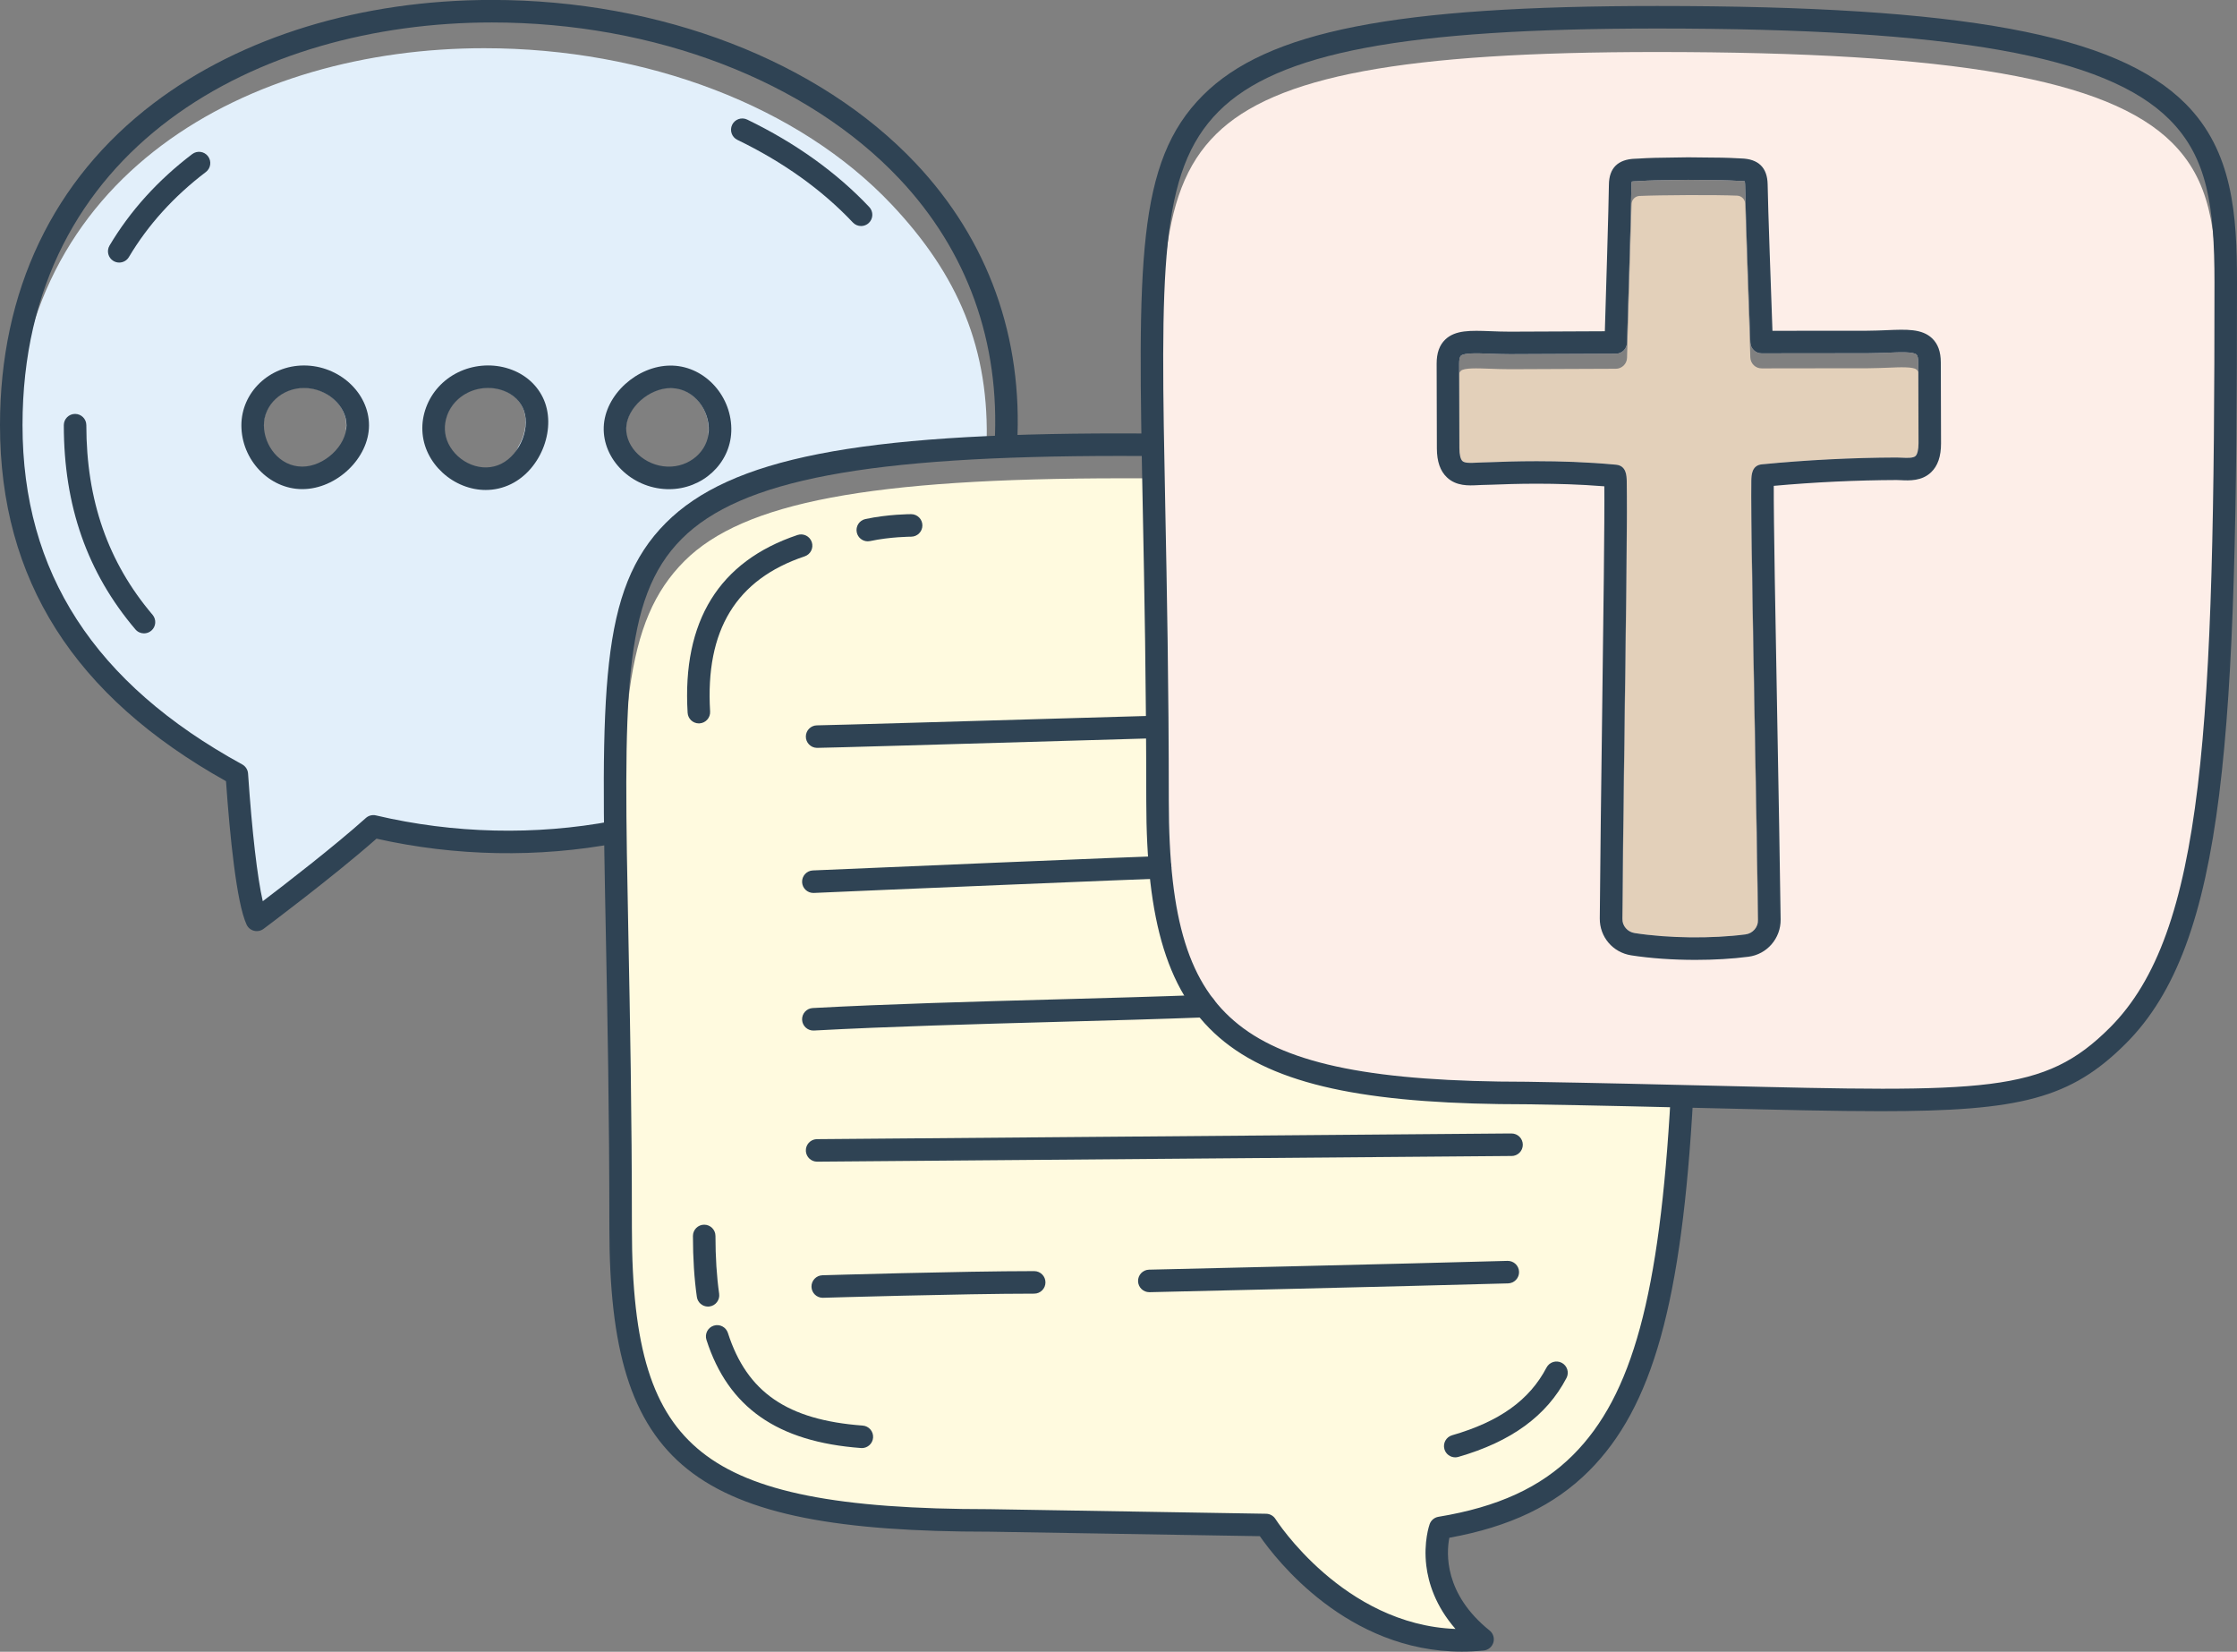<?xml version="1.0" encoding="UTF-8"?><svg xmlns="http://www.w3.org/2000/svg" xmlns:xlink="http://www.w3.org/1999/xlink" height="738.3" preserveAspectRatio="xMidYMid meet" version="1.0" viewBox="0.0 130.9 1000.0 738.3" width="1000.0" zoomAndPan="magnify"><rect x="0.0" y="130.9" width="1000.0" height="738.3" fill="#808080" stroke="none"/><g><g id="change1_1"><path d="M 857.629 335.746 C 857.426 338.539 857.141 340.629 856.301 341.434 C 855.262 342.426 852.477 342.309 850.227 342.188 C 849.371 342.156 848.496 342.121 847.727 342.105 C 828.094 342.172 807.285 343.23 787.586 345.16 C 783.023 345.613 782.938 350.074 782.887 352.477 C 782.855 354.07 782.855 356.402 782.855 359.391 C 782.871 364.926 782.953 372.914 783.121 383.789 C 783.406 404.039 783.895 430.754 784.414 459.047 C 785.004 491.266 785.605 524.59 785.926 548.738 C 785.957 552.043 783.543 554.844 780.305 555.266 C 765.168 557.227 745.719 556.992 730.77 554.676 C 727.531 554.191 725.18 551.457 725.215 548.199 C 725.398 523.785 725.836 490.258 726.254 457.855 C 726.625 429.867 726.961 403.422 727.145 383.453 C 727.227 372.73 727.277 364.844 727.262 359.391 C 727.262 356.453 727.227 354.152 727.195 352.574 C 727.129 350.211 727.012 345.781 722.445 345.328 C 709.105 344.086 696.957 343.75 686.988 343.75 C 678.312 343.75 671.301 344 666.633 344.188 C 664.637 344.27 663.16 344.32 662.254 344.32 C 661.5 344.32 660.695 344.371 659.84 344.422 C 657.59 344.539 654.805 344.688 653.746 343.684 C 652.891 342.879 652.688 340.797 652.387 337.992 C 651.453 329.238 651.504 316.203 651.453 300.398 C 651.453 298.652 652.555 297.102 653.043 296.648 C 654.453 295.27 660.508 295.508 665.848 295.707 C 668.598 295.809 671.785 295.926 675.039 295.926 C 684.406 295.895 691.453 295.859 698.535 295.824 C 705.633 295.793 712.762 295.758 722.312 295.727 C 725.012 295.727 727.242 293.559 727.328 290.859 C 727.387 288.758 728.902 235.984 729.355 222.086 C 729.418 220.137 730.953 218.574 732.902 218.484 C 742.234 218.066 767.098 217.93 776.598 218.355 C 778.539 218.445 780.078 220.012 780.145 221.953 C 780.336 227.641 780.824 243.812 782.449 290.707 C 782.551 293.41 784.77 295.559 787.484 295.559 C 787.484 295.559 787.484 295.559 787.504 295.559 C 798.141 295.523 805.793 295.523 813.746 295.523 C 820.023 295.523 826.484 295.523 834.758 295.508 C 838.094 295.488 841.199 295.355 843.949 295.254 C 849.285 295.02 855.344 294.77 856.754 296.109 C 857.242 296.582 858.254 297.605 858.27 299.348 C 858.305 315.141 858.27 326.828 857.629 335.746" fill="#e3d0ba"/></g><g id="change2_1"><path d="M 856.301 334.723 C 855.262 335.711 852.477 335.594 850.227 335.477 C 849.371 335.441 848.496 335.41 847.727 335.395 C 828.094 335.461 807.285 336.52 787.586 338.445 C 783.023 338.898 782.938 343.363 782.887 345.762 C 782.855 347.355 782.855 349.691 782.855 352.676 C 782.871 358.215 782.953 366.203 783.121 377.074 C 783.406 397.328 783.895 424.043 784.414 452.336 C 785.004 484.555 785.605 517.879 785.926 542.023 C 785.957 545.332 783.543 548.133 780.305 548.551 C 765.168 550.516 745.719 550.281 730.77 547.965 C 727.531 547.48 725.18 544.742 725.215 541.488 C 725.398 517.074 725.836 483.547 726.254 451.145 C 726.625 423.152 726.961 396.707 727.145 376.738 C 727.227 366.016 727.277 358.129 727.262 352.676 C 727.262 349.738 727.227 347.441 727.195 345.863 C 727.129 343.496 727.012 339.066 722.445 338.613 C 709.105 337.371 696.957 337.039 686.988 337.039 C 678.312 337.039 671.301 337.289 666.633 337.473 C 664.637 337.559 663.16 337.609 662.254 337.609 C 661.5 337.609 660.695 337.656 659.84 337.711 C 657.59 337.824 654.805 337.977 653.746 336.969 C 652.891 336.164 652.406 334.102 652.387 331.281 C 652.371 322.707 652.34 309.215 652.289 293.41 C 652.289 291.664 652.555 290.391 653.043 289.938 C 654.453 288.559 660.508 288.793 665.848 288.996 C 668.598 289.098 671.785 289.215 675.039 289.215 C 684.406 289.18 691.453 289.148 698.535 289.113 C 705.633 289.078 712.762 289.047 722.312 289.012 C 725.012 289.012 727.242 286.848 727.328 284.145 C 727.395 281.73 729.176 224.945 729.293 213.602 C 729.309 212.762 729.395 212.277 729.477 212.043 C 729.93 211.941 730.801 211.926 731.355 211.906 C 731.809 211.891 732.262 211.875 732.68 211.84 C 737.816 211.504 742.211 211.453 746.859 211.402 C 749.328 211.387 751.879 211.355 754.695 211.285 C 757.449 211.336 759.949 211.355 762.363 211.371 C 767.082 211.387 771.512 211.422 776.68 211.723 C 777.113 211.758 777.566 211.773 778.055 211.773 C 778.609 211.789 779.465 211.824 779.934 211.906 C 780 212.16 780.102 212.629 780.117 213.449 C 780.27 224.797 782.367 281.578 782.449 283.996 C 782.551 286.695 784.77 288.844 787.484 288.844 C 787.484 288.844 787.484 288.844 787.504 288.844 C 798.141 288.812 805.793 288.812 813.746 288.812 C 820.023 288.812 826.484 288.812 834.758 288.793 C 838.094 288.777 841.199 288.645 843.949 288.543 C 849.285 288.309 855.344 288.055 856.754 289.398 C 857.242 289.867 857.508 291.129 857.527 292.871 C 857.559 308.66 857.594 320.441 857.629 329.031 C 857.629 331.836 857.141 333.918 856.301 334.723 Z M 970.762 194.473 C 942.133 166.215 873.301 154.148 740.668 154.148 C 627.148 154.148 570.082 164.789 543.668 190.816 C 516.637 217.512 517.523 261.324 519.641 367.207 C 520.344 401.961 521.219 445.203 521.219 496.398 C 521.219 549.359 530.297 578.102 552.598 595.621 C 575.164 613.355 613.895 620.91 682.09 620.91 C 714.508 621.445 742.16 622.117 766.543 622.688 C 888.871 625.605 914.328 626.211 944.027 596.914 C 986.566 554.961 990.996 464.062 990.996 266.66 C 990.996 232.801 987.773 211.254 970.762 194.473" fill="#fdeee8"/></g><g id="change3_1"><path d="M 638.984 820.285 C 638.887 820.605 641.184 826.863 642.477 837.52 C 643.398 845.07 654.641 854.301 654.641 864.785 C 604.535 862.906 570.387 818.523 570.07 818.02 C 569.164 816.574 567.586 815.688 565.891 815.652 L 442.457 813.605 C 374.598 813.605 336.051 805.988 313.602 788.102 C 291.418 770.43 279.871 741.586 279.871 688.176 C 279.871 636.543 279.434 591.672 278.746 556.621 C 276.633 449.832 279.066 408.586 305.965 381.668 C 332.242 355.406 389.023 344.684 501.973 344.684 C 505.211 344.684 512.746 344.668 515.898 344.684 C 516.035 352.336 516.688 360.008 516.855 368.395 C 517.559 403.398 514.191 441.848 517.41 493.277 C 523.535 591.289 548.605 620.902 682.094 620.902 C 705.789 621.305 730.254 621.438 749.449 621.891 C 744.348 707.539 729.078 763.398 703.086 789.41 C 688.621 803.855 669.508 812.633 642.91 817.012 C 641.117 817.312 639.605 818.574 638.984 820.285" fill="#fffadf"/></g><g id="change4_1"><path d="M 231.781 330.387 C 229.969 335 226.609 339.129 222.332 341.227 C 218.254 343.238 213.508 343.355 208.992 341.562 C 204.562 339.801 200.836 336.41 198.789 332.25 C 196.859 328.289 196.66 323.758 198.254 319.48 C 198.672 318.387 199.176 317.332 199.781 316.355 C 199.797 316.34 199.797 316.34 199.797 316.324 C 199.812 316.289 199.812 316.273 199.828 316.238 C 201.457 311.859 204.73 308.27 209.074 306.141 C 211.844 304.762 214.965 304.074 218.07 304.074 C 219.867 304.074 221.645 304.309 223.371 304.777 C 228.004 306.055 231.613 308.875 233.492 312.715 C 236.043 317.887 235.051 324.848 231.781 330.387 Z M 279.84 325.27 C 279.855 324.863 279.891 324.445 279.957 324.043 C 279.855 323.34 279.82 322.617 279.84 321.879 C 280.176 312.918 290.09 304.141 299.707 304.141 L 300.262 304.141 C 310.512 304.512 317.059 314.293 316.738 323.188 C 316.723 323.523 316.703 323.844 316.672 324.16 C 316.738 324.965 316.773 325.77 316.738 326.578 C 316.57 330.988 314.605 335.066 311.168 338.105 C 307.66 341.191 303.078 342.77 298.246 342.617 C 288.129 342.25 279.535 334.145 279.84 325.27 Z M 154.773 324.176 C 154.773 333.324 144.809 342.637 135.023 342.637 C 124.754 342.637 117.875 333.09 117.875 324.176 C 117.875 323.605 117.91 323.035 117.961 322.48 C 117.961 322.465 117.961 322.465 117.961 322.449 C 117.91 321.895 117.875 321.324 117.875 320.77 C 117.875 311.574 125.895 304.09 135.762 304.09 C 145.898 304.09 154.773 311.879 154.773 320.77 C 154.773 321.324 154.742 321.895 154.656 322.449 C 154.656 322.465 154.656 322.465 154.656 322.48 C 154.742 323.035 154.773 323.605 154.773 324.176 Z M 398.543 222.27 C 357.262 178.559 289.168 152.449 216.426 152.449 C 111.984 152.449 6.605 208.109 6.605 332.449 C 6.605 398.297 38.621 440.078 104.703 476.273 C 106.215 477.098 107.305 486.441 107.422 488.152 C 109.219 514.348 111.582 534.652 114 545.223 C 124.27 537.422 146.117 520.555 160.078 508.023 C 161.305 506.93 166.27 501.66 167.879 502.047 C 201.172 509.902 244.953 506.711 276.449 503.727 C 275.742 429.961 269.469 400.848 294.254 376.062 C 317.98 352.336 360.652 334.012 440.996 330.637 C 442.605 286.773 428.191 253.668 398.543 222.27" fill="#e2effa"/></g><g id="change5_1"><path d="M 365.281 465.176 C 365.246 465.176 365.219 465.176 365.195 465.176 C 362.414 465.133 360.195 462.848 360.234 460.066 C 360.277 457.312 362.523 455.109 365.27 455.109 C 365.301 455.109 365.332 455.109 365.371 455.109 C 368.75 455.109 442.312 452.961 481.906 451.805 C 509.207 451.008 513.469 450.887 513.789 450.887 C 513.793 450.887 513.793 450.887 513.793 450.887 C 516.574 450.898 518.82 453.16 518.809 455.938 C 518.797 458.715 516.547 460.953 513.773 460.953 C 513.77 460.953 513.762 460.953 513.754 460.953 C 513.172 460.965 499.504 461.363 482.199 461.871 C 424.844 463.543 368.645 465.176 365.281 465.176" fill="#2f4354"/></g><g id="change5_2"><path d="M 363.59 530.023 C 360.914 530.023 358.688 527.922 358.562 525.223 C 358.434 522.445 360.582 520.09 363.359 519.961 C 378.684 519.25 514.91 513.547 518.699 513.547 C 518.723 513.547 518.738 513.547 518.75 513.547 C 521.531 513.625 523.719 515.941 523.641 518.723 C 523.562 521.504 521.211 523.719 518.465 523.609 C 515.117 523.645 386.387 528.977 363.824 530.02 C 363.746 530.02 363.664 530.023 363.59 530.023" fill="#2f4354"/></g><g id="change5_3"><path d="M 363.586 591.527 C 360.93 591.527 358.711 589.449 358.562 586.766 C 358.414 583.988 360.543 581.617 363.32 581.465 C 397.051 579.645 435.336 578.602 472.355 577.59 C 495.738 576.949 517.824 576.348 538.34 575.57 C 541.105 575.449 543.453 577.633 543.559 580.41 C 543.664 583.188 541.496 585.527 538.719 585.633 C 518.152 586.41 496.039 587.016 472.629 587.652 C 435.676 588.664 397.461 589.707 363.863 591.52 C 363.77 591.523 363.68 591.527 363.586 591.527" fill="#2f4354"/></g><g id="change5_4"><path d="M 367.785 710.977 C 365.074 710.977 362.836 708.82 362.754 706.09 C 362.672 703.312 364.859 700.992 367.637 700.91 C 368.258 700.891 430.172 699.055 462.316 699.055 C 465.098 699.055 467.348 701.309 467.348 704.09 C 467.348 706.871 465.098 709.125 462.316 709.125 C 430.32 709.125 368.559 710.953 367.938 710.973 C 367.887 710.977 367.836 710.977 367.785 710.977" fill="#2f4354"/></g><g id="change5_5"><path d="M 513.773 708.473 C 511.047 708.473 508.805 706.293 508.742 703.555 C 508.68 700.773 510.879 698.469 513.66 698.406 C 514.793 698.379 627.449 695.793 673.883 694.477 C 676.664 694.414 678.98 696.586 679.059 699.367 C 679.137 702.145 676.949 704.461 674.168 704.539 C 627.707 705.855 515.023 708.445 513.891 708.473 C 513.852 708.473 513.812 708.473 513.773 708.473" fill="#2f4354"/></g><g id="change5_6"><path d="M 365.266 650.133 C 362.633 650.133 360.418 648.086 360.246 645.422 C 360.066 642.648 362.172 640.254 364.945 640.074 C 365.312 640.051 671.574 637.535 674.098 637.535 L 675.703 637.535 C 678.484 637.535 680.738 639.789 680.738 642.57 C 680.738 645.352 678.484 647.605 675.703 647.605 L 674.098 647.605 C 669.594 647.637 368.23 650.102 365.363 650.133 C 365.332 650.133 365.297 650.133 365.266 650.133" fill="#2f4354"/></g><g id="change5_7"><path d="M 135.875 304.324 C 126.004 304.324 117.977 311.812 117.977 321.012 C 117.977 329.922 124.867 339.461 135.125 339.461 C 144.914 339.461 154.887 330.148 154.887 321.012 C 154.887 312.121 146.004 304.324 135.875 304.324 Z M 135.125 349.527 C 120.371 349.527 107.906 336.469 107.906 321.012 C 107.906 306.258 120.453 294.258 135.875 294.258 C 151.637 294.258 164.957 306.508 164.957 321.012 C 164.957 335.668 150.457 349.527 135.125 349.527" fill="#2f4354"/></g><g id="change5_8"><path d="M 218.168 304.309 C 215.066 304.309 211.957 305.008 209.18 306.375 C 204.84 308.508 201.555 312.094 199.93 316.473 C 198.34 320.758 198.535 325.293 200.48 329.246 C 202.527 333.41 206.242 336.809 210.676 338.562 C 215.195 340.355 219.93 340.238 224.008 338.234 C 232.793 333.914 237.637 321.156 233.602 312.957 C 231.715 309.117 228.117 306.297 223.477 305.016 C 221.754 304.543 219.961 304.309 218.168 304.309 Z M 217.117 349.906 C 213.734 349.906 210.305 349.246 206.965 347.922 C 200.238 345.258 194.578 340.07 191.441 333.691 C 188.27 327.23 187.93 319.871 190.492 312.969 C 193.02 306.164 198.078 300.613 204.734 297.34 C 211.301 294.109 219.105 293.367 226.152 295.309 C 233.605 297.363 239.461 302.055 242.637 308.516 C 249.105 321.668 242.211 340.504 228.453 347.27 C 224.883 349.023 221.031 349.906 217.117 349.906" fill="#2f4354"/></g><g id="change5_9"><path d="M 279.949 322.109 C 279.633 330.992 288.23 339.105 298.355 339.469 C 308.172 339.805 316.512 332.629 316.84 323.434 C 317.16 314.527 310.613 304.75 300.359 304.383 C 300.176 304.375 299.988 304.371 299.801 304.371 C 290.191 304.371 280.273 313.152 279.949 322.113 Z M 299.051 349.551 C 298.699 349.551 298.348 349.543 297.992 349.531 C 282.238 348.965 269.367 336.242 269.887 321.75 C 270.402 307.395 284.809 294.305 299.805 294.305 C 300.109 294.305 300.414 294.309 300.723 294.32 C 315.469 294.852 327.453 308.348 326.902 323.793 C 326.387 338.195 313.996 349.551 299.051 349.551" fill="#2f4354"/></g><g id="change5_10"><path d="M 114.793 547.082 C 114.379 547.082 113.965 547.031 113.555 546.926 C 112.082 546.555 110.855 545.535 110.223 544.156 C 105.715 534.383 102.758 504.5 101.031 480.074 C 33.059 442.066 0 389.984 0 320.945 C 0 260.93 23.746 211.176 68.676 177.059 C 107.902 147.273 161.602 130.871 219.883 130.871 C 295.355 130.871 366.176 158.156 409.324 203.859 C 441.746 238.195 457.422 281.797 454.652 329.945 C 454.492 332.723 452.062 334.844 449.34 334.684 C 446.562 334.523 444.441 332.145 444.602 329.367 C 447.207 284.055 432.477 243.043 402.008 210.77 C 360.723 167.043 292.637 140.938 219.883 140.938 C 115.445 140.938 10.066 196.598 10.066 320.945 C 10.066 386.785 42.191 436.387 108.281 472.578 C 109.785 473.406 110.77 474.938 110.887 476.652 C 112.672 502.836 115.039 523.141 117.465 533.723 C 127.73 525.918 149.578 509.055 163.547 496.52 C 164.773 495.422 166.457 494.988 168.062 495.367 C 202.695 503.535 239.332 504.395 274.008 497.855 C 276.746 497.344 279.371 499.141 279.887 501.871 C 280.398 504.602 278.602 507.234 275.871 507.75 C 240.676 514.383 203.547 513.691 168.309 505.758 C 149.137 522.664 119.117 545.105 117.805 546.082 C 116.926 546.738 115.867 547.082 114.793 547.082" fill="#2f4354"/></g><g id="change5_11"><path d="M 384.926 231.934 C 383.59 231.934 382.254 231.402 381.262 230.355 C 367.473 215.746 350.098 203.316 329.629 193.414 C 327.125 192.203 326.078 189.191 327.289 186.688 C 328.5 184.188 331.516 183.141 334.012 184.348 C 355.586 194.789 373.949 207.938 388.586 223.441 C 390.492 225.465 390.402 228.648 388.379 230.559 C 387.406 231.477 386.164 231.934 384.926 231.934" fill="#2f4354"/></g><g id="change5_12"><path d="M 64.371 414 C 62.945 414 61.527 413.395 60.531 412.223 C 38.996 386.859 28.527 357 28.527 320.941 C 28.527 318.164 30.781 315.91 33.559 315.91 C 36.34 315.91 38.594 318.164 38.594 320.941 C 38.594 354.512 48.281 382.238 68.207 405.707 C 70.008 407.828 69.746 411.004 67.629 412.805 C 66.68 413.605 65.523 414 64.371 414" fill="#2f4354"/></g><g id="change5_13"><path d="M 53.289 248.258 C 52.414 248.258 51.527 248.027 50.719 247.551 C 48.332 246.129 47.543 243.039 48.969 240.648 C 58.18 225.156 70.617 211.402 85.926 199.777 C 88.141 198.098 91.297 198.527 92.98 200.742 C 94.664 202.957 94.23 206.113 92.016 207.797 C 77.742 218.637 66.168 231.418 57.621 245.797 C 56.68 247.379 55.008 248.258 53.289 248.258" fill="#2f4354"/></g><g id="change5_14"><path d="M 653.461 869.133 C 602.266 869.137 570.449 827.992 563.188 817.531 L 442.477 815.527 C 308.98 815.527 272.406 786.367 272.406 679.875 C 272.406 628.344 271.543 584.781 270.852 549.777 C 268.676 439.953 267.773 394.496 297.715 364.559 C 326.453 335.816 383.402 324.621 500.836 324.621 C 505.641 324.621 510.355 324.637 514.98 324.672 L 514.91 334.738 C 510.309 334.707 505.617 334.691 500.836 334.691 C 387.891 334.691 331.105 345.406 304.832 371.676 C 277.926 398.586 278.801 442.785 280.918 549.578 C 281.609 584.629 282.477 628.246 282.477 679.875 C 282.477 733.285 291.523 762.277 313.707 779.945 C 336.16 797.828 374.695 805.461 442.559 805.461 L 565.992 807.508 C 567.699 807.535 569.27 808.426 570.176 809.867 C 570.492 810.371 600.527 857.098 650.633 858.988 C 641.633 848.656 638.516 838.301 637.598 830.734 C 636.305 820.094 638.98 812.457 639.098 812.137 C 639.715 810.414 641.215 809.164 643.016 808.867 C 669.609 804.48 688.73 795.707 703.188 781.246 C 729.707 754.73 741.949 709.691 746.859 620.605 L 756.91 621.16 C 751.852 713.012 738.785 759.891 710.309 788.367 C 694.895 803.777 674.996 813.316 647.891 818.238 C 646.566 825.027 645.445 843.254 665.902 859.703 C 667.496 860.98 668.156 863.098 667.574 865.059 C 666.992 867.016 665.285 868.43 663.254 868.633 C 659.918 868.973 656.645 869.133 653.461 869.133" fill="#2f4354"/></g><g id="change5_15"><path d="M 650.531 782.293 C 648.344 782.293 646.332 780.855 645.695 778.652 C 644.926 775.98 646.469 773.191 649.141 772.422 C 670.309 766.32 683.719 756.707 691.34 742.16 C 692.633 739.699 695.676 738.75 698.137 740.039 C 700.598 741.332 701.551 744.375 700.258 746.836 C 691.395 763.742 675.586 775.277 651.93 782.094 C 651.465 782.23 650.992 782.293 650.531 782.293" fill="#2f4354"/></g><g id="change5_16"><path d="M 385.277 778.148 C 385.152 778.148 385.027 778.145 384.902 778.133 C 347.48 775.363 325.52 759.992 315.801 729.77 C 314.953 727.121 316.406 724.285 319.055 723.434 C 321.691 722.586 324.535 724.039 325.391 726.688 C 333.918 753.215 351.938 765.598 385.645 768.094 C 388.418 768.301 390.5 770.715 390.293 773.484 C 390.098 776.133 387.891 778.148 385.277 778.148" fill="#2f4354"/></g><g id="change5_17"><path d="M 316.488 714.906 C 314.023 714.906 311.871 713.094 311.512 710.582 C 310.352 702.438 309.762 693.27 309.762 683.34 C 309.762 680.559 312.016 678.305 314.797 678.305 C 317.578 678.305 319.832 680.559 319.832 683.34 C 319.832 692.797 320.387 701.484 321.48 709.16 C 321.871 711.914 319.957 714.465 317.203 714.855 C 316.965 714.891 316.727 714.906 316.488 714.906" fill="#2f4354"/></g><g id="change5_18"><path d="M 312.406 454.238 C 309.766 454.238 307.547 452.18 307.387 449.508 C 304.918 408.523 321.445 381.781 356.512 370.027 C 359.148 369.145 362.004 370.566 362.887 373.203 C 363.77 375.84 362.348 378.691 359.711 379.574 C 329.074 389.844 315.246 412.52 317.438 448.902 C 317.605 451.676 315.488 454.062 312.715 454.23 C 312.613 454.234 312.508 454.238 312.406 454.238" fill="#2f4354"/></g><g id="change5_19"><path d="M 387.918 372.855 C 385.594 372.855 383.504 371.234 383 368.871 C 382.418 366.152 384.152 363.477 386.871 362.898 C 396.965 360.738 406.887 360.715 407.305 360.715 C 410.082 360.715 412.336 362.969 412.336 365.746 C 412.34 368.527 410.086 370.781 407.309 370.781 C 407.215 370.781 397.996 370.816 388.977 372.742 C 388.621 372.816 388.266 372.855 387.918 372.855" fill="#2f4354"/></g><g id="change5_20"><path d="M 740.844 143.648 C 627.898 143.648 571.113 154.363 544.844 180.633 C 517.938 207.543 518.812 251.742 520.926 358.535 C 521.621 393.582 522.484 437.203 522.484 488.832 C 522.484 542.242 531.531 571.234 553.715 588.902 C 576.168 606.785 614.703 614.414 682.566 614.414 C 714.824 614.949 742.332 615.617 766.602 616.199 C 888.324 619.141 913.648 619.754 943.199 590.207 C 943.199 590.207 943.199 590.207 943.199 590.203 C 985.512 547.895 989.934 456.223 989.934 257.133 C 989.934 222.961 986.723 201.234 969.801 184.312 C 941.301 155.809 872.828 143.648 740.844 143.648 Z M 840.723 627.574 C 820.559 627.574 796.246 626.988 766.359 626.266 C 742.109 625.68 714.621 625.016 682.484 624.484 C 548.988 624.484 512.414 595.324 512.414 488.832 C 512.414 437.301 511.555 393.738 510.859 358.734 C 508.684 248.91 507.785 203.453 537.723 173.516 C 566.461 144.773 623.414 133.578 740.844 133.578 C 877.551 133.578 945.945 146.215 976.922 177.191 C 998.234 198.508 1000 227.168 1000 257.133 C 1000 459.121 995.301 552.344 950.316 597.324 L 946.758 593.766 L 950.316 597.324 C 925.688 621.957 903.062 627.574 840.723 627.574" fill="#2f4354"/></g><g id="change5_21"><path d="M 856.301 334.723 C 855.262 335.711 852.477 335.594 850.227 335.477 C 849.371 335.441 848.496 335.41 847.727 335.395 C 828.094 335.461 807.285 336.52 787.586 338.445 C 783.023 338.898 782.938 343.363 782.887 345.762 C 782.855 347.355 782.855 349.691 782.855 352.676 C 782.871 358.215 782.953 366.203 783.121 377.074 C 783.406 397.328 783.895 424.043 784.414 452.336 C 785.004 484.555 785.605 517.879 785.926 542.023 C 785.957 545.332 783.543 548.133 780.305 548.551 C 765.168 550.516 745.719 550.281 730.77 547.965 C 727.531 547.48 725.18 544.742 725.215 541.488 C 725.398 517.074 725.836 483.547 726.254 451.145 C 726.625 423.152 726.961 396.707 727.145 376.738 C 727.227 366.016 727.277 358.129 727.262 352.676 C 727.262 349.738 727.227 347.441 727.195 345.863 C 727.129 343.496 727.012 339.066 722.445 338.613 C 709.105 337.371 696.957 337.039 686.988 337.039 C 678.312 337.039 671.301 337.289 666.633 337.473 C 664.637 337.559 663.16 337.609 662.254 337.609 C 661.5 337.609 660.695 337.656 659.84 337.711 C 657.59 337.824 654.805 337.977 653.746 336.969 C 652.891 336.164 652.406 334.102 652.387 331.281 C 652.371 322.707 652.34 309.215 652.289 293.41 C 652.289 291.664 652.555 290.391 653.043 289.938 C 654.453 288.559 660.508 288.793 665.848 288.996 C 668.598 289.098 671.785 289.215 675.039 289.215 C 684.406 289.18 691.453 289.148 698.535 289.113 C 705.633 289.078 712.762 289.047 722.312 289.012 C 725.012 289.012 727.242 286.848 727.328 284.145 C 727.395 281.73 729.176 224.945 729.293 213.602 C 729.309 212.762 729.395 212.277 729.477 212.043 C 729.93 211.941 730.801 211.926 731.355 211.906 C 731.809 211.891 732.262 211.875 732.68 211.84 C 737.816 211.504 742.211 211.453 746.859 211.402 C 749.328 211.387 751.879 211.355 754.695 211.285 C 757.449 211.336 759.949 211.355 762.363 211.371 C 767.082 211.387 771.512 211.422 776.68 211.723 C 777.113 211.758 777.566 211.773 778.055 211.773 C 778.609 211.789 779.465 211.824 779.934 211.906 C 780 212.16 780.102 212.629 780.117 213.449 C 780.27 224.797 782.367 281.578 782.449 283.996 C 782.551 286.695 784.77 288.844 787.484 288.844 C 787.484 288.844 787.484 288.844 787.504 288.844 C 798.141 288.812 805.793 288.812 813.746 288.812 C 820.023 288.812 826.484 288.812 834.758 288.793 C 838.094 288.777 841.199 288.645 843.949 288.543 C 849.285 288.309 855.344 288.055 856.754 289.398 C 857.242 289.867 857.508 291.129 857.527 292.871 C 857.559 308.66 857.594 320.441 857.629 329.031 C 857.629 331.836 857.141 333.918 856.301 334.723 Z M 867.594 292.855 C 867.578 288.105 866.305 284.602 863.719 282.133 C 859.188 277.805 852.273 278.105 843.516 278.477 C 840.746 278.594 837.859 278.711 834.738 278.727 C 817.621 278.762 808.262 278.727 792.336 278.762 C 791.812 264.414 790.305 222.629 790.188 213.301 C 790.055 205.816 786.059 201.906 778.309 201.723 C 777.973 201.703 777.652 201.703 777.316 201.672 C 771.848 201.352 767.266 201.32 762.414 201.301 C 760.016 201.285 757.516 201.27 754.781 201.219 L 754.547 201.219 C 751.762 201.285 749.211 201.32 746.762 201.336 C 741.961 201.387 737.43 201.438 732.012 201.805 C 731.727 201.824 731.406 201.824 731.07 201.84 C 723.285 202.059 719.289 205.984 719.223 213.5 C 719.121 222.812 717.848 264.598 717.41 278.961 C 710.195 278.996 704.34 279.012 698.484 279.047 C 691.418 279.078 684.371 279.113 675.023 279.145 C 671.902 279.145 669 279.047 666.215 278.93 C 657.457 278.609 650.543 278.34 646.047 282.688 C 643.461 285.172 642.219 288.695 642.219 293.426 C 642.27 309.234 642.305 322.723 642.32 331.316 C 642.336 337.188 643.812 341.449 646.836 344.285 C 651.012 348.266 656.648 347.945 660.375 347.762 C 661.047 347.727 661.699 347.676 662.289 347.676 C 663.262 347.676 664.871 347.609 667.02 347.543 C 676.234 347.191 694.793 346.484 717.176 348.266 C 717.344 362.074 716.738 408.992 716.188 451.008 C 715.766 483.43 715.332 516.973 715.145 541.422 C 715.078 549.711 721.004 556.656 729.227 557.914 C 737.883 559.258 747.949 559.945 757.918 559.945 C 766.176 559.945 774.348 559.477 781.598 558.535 C 789.918 557.465 796.094 550.297 795.992 541.891 C 795.676 517.727 795.07 484.387 794.484 452.148 C 793.695 409.547 792.84 361.973 792.922 348.062 C 811.012 346.418 829.871 345.527 847.812 345.461 C 848.348 345.496 849.07 345.496 849.738 345.527 C 853.465 345.715 859.086 345.98 863.246 342.004 C 866.234 339.152 867.695 334.941 867.695 329.102 L 867.695 329 C 867.66 320.406 867.629 308.629 867.594 292.855" fill="#2f4354"/></g></g></svg>